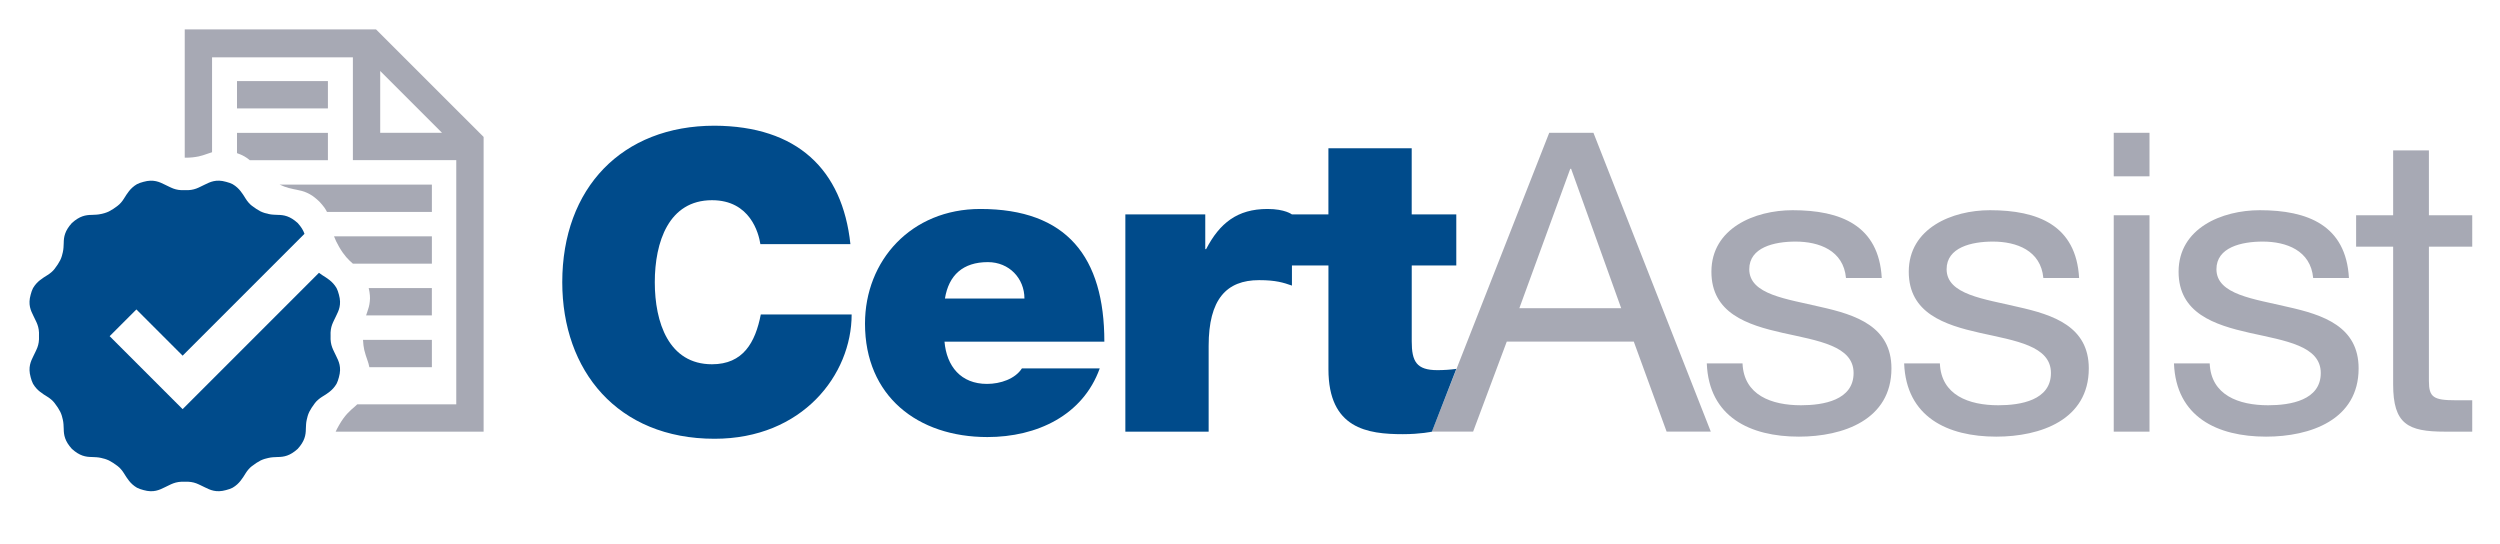 <svg id="Layer_1" xmlns="http://www.w3.org/2000/svg" viewBox="0 0 850 185">
  <defs>
    <style>
      .cls-1 {
        fill: #004b8b;
      }

      .cls-2 {
        fill: #a7a9b4;
      }
    </style>
  </defs>
  <g>
    <g>
      <path class="cls-2" d="M526.75,45.15h15.02l39.9,101.6h-15.02l-11.16-30.6h-43.19l-11.44,30.6h-14.02l39.9-101.6ZM516.59,104.78h34.61l-17.02-47.39h-.29l-17.31,47.39Z"/>
      <path class="cls-2" d="M592.46,123.56c.43,10.81,9.87,14.23,19.88,14.23,7.58,0,17.88-1.71,17.88-10.96s-12.01-10.96-24.17-13.66c-12.01-2.7-24.17-6.69-24.17-20.78,0-14.8,14.73-20.92,27.6-20.92,16.3,0,29.32,5.12,30.32,23.05h-12.16c-.86-9.39-9.15-12.38-17.16-12.38-7.29,0-15.73,1.99-15.73,9.39,0,8.68,12.87,10.1,24.17,12.81,12.16,2.7,24.17,6.69,24.17,20.92,0,17.5-16.45,23.2-31.46,23.2-16.59,0-30.61-6.69-31.32-24.9h12.16Z"/>
      <path class="cls-2" d="M659.56,123.56c.43,10.81,9.87,14.23,19.88,14.23,7.58,0,17.88-1.71,17.88-10.96s-12.01-10.96-24.17-13.66c-12.01-2.7-24.17-6.69-24.17-20.78,0-14.8,14.73-20.92,27.6-20.92,16.3,0,29.32,5.12,30.32,23.05h-12.16c-.86-9.39-9.15-12.38-17.16-12.38-7.29,0-15.73,1.99-15.73,9.39,0,8.68,12.87,10.1,24.17,12.81,12.16,2.7,24.17,6.69,24.17,20.92,0,17.5-16.45,23.2-31.46,23.2-16.59,0-30.61-6.69-31.32-24.9h12.16Z"/>
      <path class="cls-2" d="M730.83,59.95h-12.16v-14.8h12.16v14.8ZM718.67,73.19h12.16v73.57h-12.16v-73.57Z"/>
      <path class="cls-2" d="M751.3,123.56c.43,10.81,9.87,14.23,19.88,14.23,7.58,0,17.88-1.71,17.88-10.96s-12.01-10.96-24.17-13.66c-12.01-2.7-24.17-6.69-24.17-20.78,0-14.8,14.73-20.92,27.6-20.92,16.3,0,29.32,5.12,30.32,23.05h-12.16c-.86-9.39-9.15-12.38-17.16-12.38-7.29,0-15.73,1.99-15.73,9.39,0,8.68,12.87,10.1,24.17,12.81,12.16,2.7,24.17,6.69,24.17,20.92,0,17.5-16.45,23.2-31.46,23.2-16.59,0-30.61-6.69-31.32-24.9h12.16Z"/>
      <path class="cls-2" d="M825.83,73.19h14.73v10.67h-14.73v45.68c0,5.55,1.57,6.55,9.15,6.55h5.58v10.67h-9.3c-12.59,0-17.59-2.56-17.59-16.08v-46.82h-12.59v-10.67h12.59v-22.06h12.16v22.06Z"/>
    </g>
    <g>
      <path class="cls-2" d="M146.84,97.95h-21.48c.42,1.82.53,3.29.37,4.54-.13,1.36-.46,2.46-.85,3.54-.14.4-.27.8-.41,1.21h22.36v-9.29Z"/>
      <path class="cls-2" d="M146.84,115.55h-23.42c.05,1.34.23,2.44.42,3.41.3,1.28.68,2.34,1.05,3.42.28.78.53,1.57.69,2.46h21.26v-9.29Z"/>
      <path class="cls-2" d="M146.84,80.36h-33.27c.39,1.04.92,2.2,1.71,3.55,0,0,0,0,0,0,1.71,2.98,3.2,4.43,4.71,5.74h26.85v-9.29Z"/>
      <path class="cls-2" d="M80.58,52.07c1.98.66,3.3,1.5,4.34,2.39h26.57v-9.29h-30.91v6.9Z"/>
      <path class="cls-2" d="M127.85,10H62.81v43.61c1.98.04,3.48-.18,4.75-.43,1.28-.3,2.34-.68,3.42-1.05.37-.13.74-.25,1.12-.37V19.5h47.88v34.95h35.15v83.03h-33.67c-.26.24-.52.48-.77.71-1.75,1.5-3.42,2.9-5.39,6.33,0,0,0,0,0,0-.48.82-.86,1.56-1.18,2.25h50.31V46.56L127.85,10ZM129.27,45.15v-21.01l21.01,21.01h-21.01Z"/>
      <rect class="cls-2" x="80.58" y="27.57" width="30.91" height="9.29"/>
      <path class="cls-2" d="M146.84,62.76h-51.78c2.34,1.11,4.08,1.42,5.87,1.77,1.11.24,2.27.46,3.49,1.04.61.29,1.28.63,1.96,1.11.67.49,1.39,1.08,2.15,1.81.73.76,1.32,1.48,1.81,2.15.34.49.6.96.83,1.41h35.67v-9.29Z"/>
    </g>
  </g>
  <g>
    <g>
      <path class="cls-1" d="M242.08,123.85c-14.73,0-19.45-14.23-19.45-27.89s4.72-27.89,19.45-27.89c13.01,0,15.88,11.24,16.45,14.94h30.61c-2.72-25.47-18.16-40.13-46.2-40.27-31.46,0-51.77,21.2-51.77,53.22,0,30.03,18.74,53.22,51.77,53.22,29.89,0,46.62-21.77,46.62-42.26h-30.89c-1.86,9.53-6.01,16.93-16.59,16.93Z"/>
      <path class="cls-1" d="M333.29,71.05c-23.46,0-39.19,17.5-39.19,38.99,0,24.62,17.88,38.56,41.62,38.56,16.88,0,32.47-7.4,38.19-23.34h-26.46c-2.29,3.56-7.29,5.27-11.87,5.27-8.87,0-13.73-5.98-14.45-14.37h54.35c0-28.75-12.73-45.11-42.19-45.11ZM321.28,101.5c1.29-7.97,6.15-12.38,14.59-12.38,7.29,0,12.44,5.55,12.44,12.38h-27.03Z"/>
      <path class="cls-1" d="M495.14,90.26v-17.36h-15.16v-22.48h-28.32v22.48h-12.41s-2.34-1.85-8.29-1.85c-10.3,0-16.3,4.84-20.88,13.66h-.29v-11.81h-27.17v73.86h28.32v-29.17c0-15.8,6.01-22.34,17.16-22.34,5.72,0,8.29.85,11.16,1.85v-6.83h12.41v35.29c0,20.21,13.3,22.06,25.31,22.06,6.01,0,9.87-.85,9.87-.85l8.3-21.35c-2.14.29-4.29.43-6.44.43-7.15,0-8.72-2.99-8.72-9.82v-25.76h15.16Z"/>
    </g>
    <path class="cls-1" d="M113.6,119.6c-.22-.47-.48-.96-.66-1.49-.39-1.06-.62-2.29-.54-3.9-.08-1.62.15-2.84.54-3.9.19-.53.45-1.02.66-1.49.21-.47.44-.92.67-1.38.89-1.82,1.93-3.83.96-7.27-.23-.86-.47-1.6-.8-2.22-.36-.61-.74-1.12-1.14-1.56-.79-.88-1.64-1.48-2.48-2.05-.76-.51-1.6-.97-2.36-1.59l-46.36,46.36-9.09-9.09-15.72-15.72,9.09-9.09,15.72,15.72,41.43-41.43c-.38-1.13-1.07-2.32-2.3-3.67-2.64-2.4-4.69-2.75-6.81-2.77-1.04-.04-2.06-.06-3.13-.31-.81-.17-1.69-.41-2.66-.86-.47-.29-.95-.56-1.43-.83-1.15-.77-2.05-1.4-2.69-2.19-.74-.83-1.23-1.78-1.8-2.63-.57-.84-1.17-1.69-2.05-2.48-.44-.4-.95-.78-1.56-1.14-.62-.33-1.36-.57-2.22-.8-3.44-.98-5.45.07-7.27.96-.46.23-.91.46-1.38.67-.47.22-.96.48-1.49.66-1.06.39-2.29.62-3.9.54-1.62.08-2.84-.15-3.9-.54-.53-.19-1.02-.45-1.49-.66-.47-.21-.92-.44-1.38-.67-1.82-.89-3.83-1.93-7.27-.96-.86.23-1.6.47-2.22.8-.61.36-1.12.74-1.56,1.14-.88.79-1.48,1.64-2.05,2.48-.57.85-1.06,1.8-1.8,2.63-.65.78-1.54,1.42-2.69,2.19-.48.27-.96.54-1.43.83-.97.46-1.85.69-2.66.86-1.08.25-2.09.27-3.13.31-2.12.02-4.17.37-6.81,2.77-2.4,2.64-2.75,4.69-2.77,6.81-.04,1.04-.06,2.06-.31,3.13-.17.81-.4,1.69-.86,2.66-.29.47-.56.95-.83,1.43-.77,1.15-1.4,2.05-2.19,2.69-.83.74-1.78,1.23-2.63,1.8-.84.57-1.69,1.17-2.48,2.05-.4.44-.78.95-1.14,1.56-.33.62-.57,1.36-.8,2.22-.98,3.44.07,5.45.96,7.27.23.46.46.91.67,1.38.22.47.48.96.66,1.49.39,1.06.62,2.29.54,3.9.08,1.62-.15,2.84-.54,3.9-.19.53-.45,1.02-.66,1.49-.21.47-.44.92-.67,1.38-.89,1.82-1.93,3.83-.96,7.27.23.86.47,1.6.8,2.22.36.61.74,1.12,1.14,1.56.79.88,1.64,1.48,2.48,2.05.85.57,1.8,1.06,2.63,1.8.78.65,1.42,1.54,2.19,2.69.27.48.54.96.83,1.43.46.97.69,1.85.86,2.66.25,1.08.27,2.09.31,3.13.02,2.12.37,4.17,2.77,6.81,2.64,2.4,4.69,2.75,6.81,2.77,1.04.04,2.06.06,3.13.31.81.17,1.69.41,2.66.86.47.29.95.56,1.43.83,1.15.77,2.05,1.4,2.69,2.19.74.83,1.23,1.78,1.8,2.63.57.84,1.17,1.69,2.05,2.48.44.4.95.78,1.56,1.14.62.33,1.36.57,2.22.8,3.44.98,5.45-.07,7.27-.96.46-.23.91-.46,1.38-.67.47-.22.96-.48,1.49-.66,1.06-.39,2.28-.62,3.9-.54h0c1.62-.08,2.84.15,3.9.54.53.19,1.02.45,1.49.66.47.21.92.44,1.38.67,1.82.89,3.83,1.93,7.27.96.86-.23,1.6-.47,2.22-.8.61-.36,1.12-.74,1.56-1.14.88-.79,1.48-1.64,2.05-2.48.57-.85,1.06-1.8,1.8-2.63.65-.78,1.54-1.42,2.69-2.19.48-.27.96-.54,1.43-.83.97-.46,1.85-.69,2.66-.86,1.08-.25,2.09-.27,3.13-.31,2.12-.02,4.17-.37,6.81-2.77,2.4-2.64,2.75-4.69,2.77-6.81.04-1.04.06-2.06.31-3.13.17-.81.4-1.69.86-2.66.29-.47.56-.95.83-1.43.77-1.15,1.4-2.05,2.19-2.69.83-.74,1.78-1.24,2.63-1.8.84-.57,1.69-1.17,2.48-2.05.4-.44.78-.95,1.14-1.56.33-.62.57-1.36.8-2.22.98-3.44-.07-5.45-.96-7.27-.23-.46-.46-.91-.67-1.38Z"/>
  </g>
</svg>